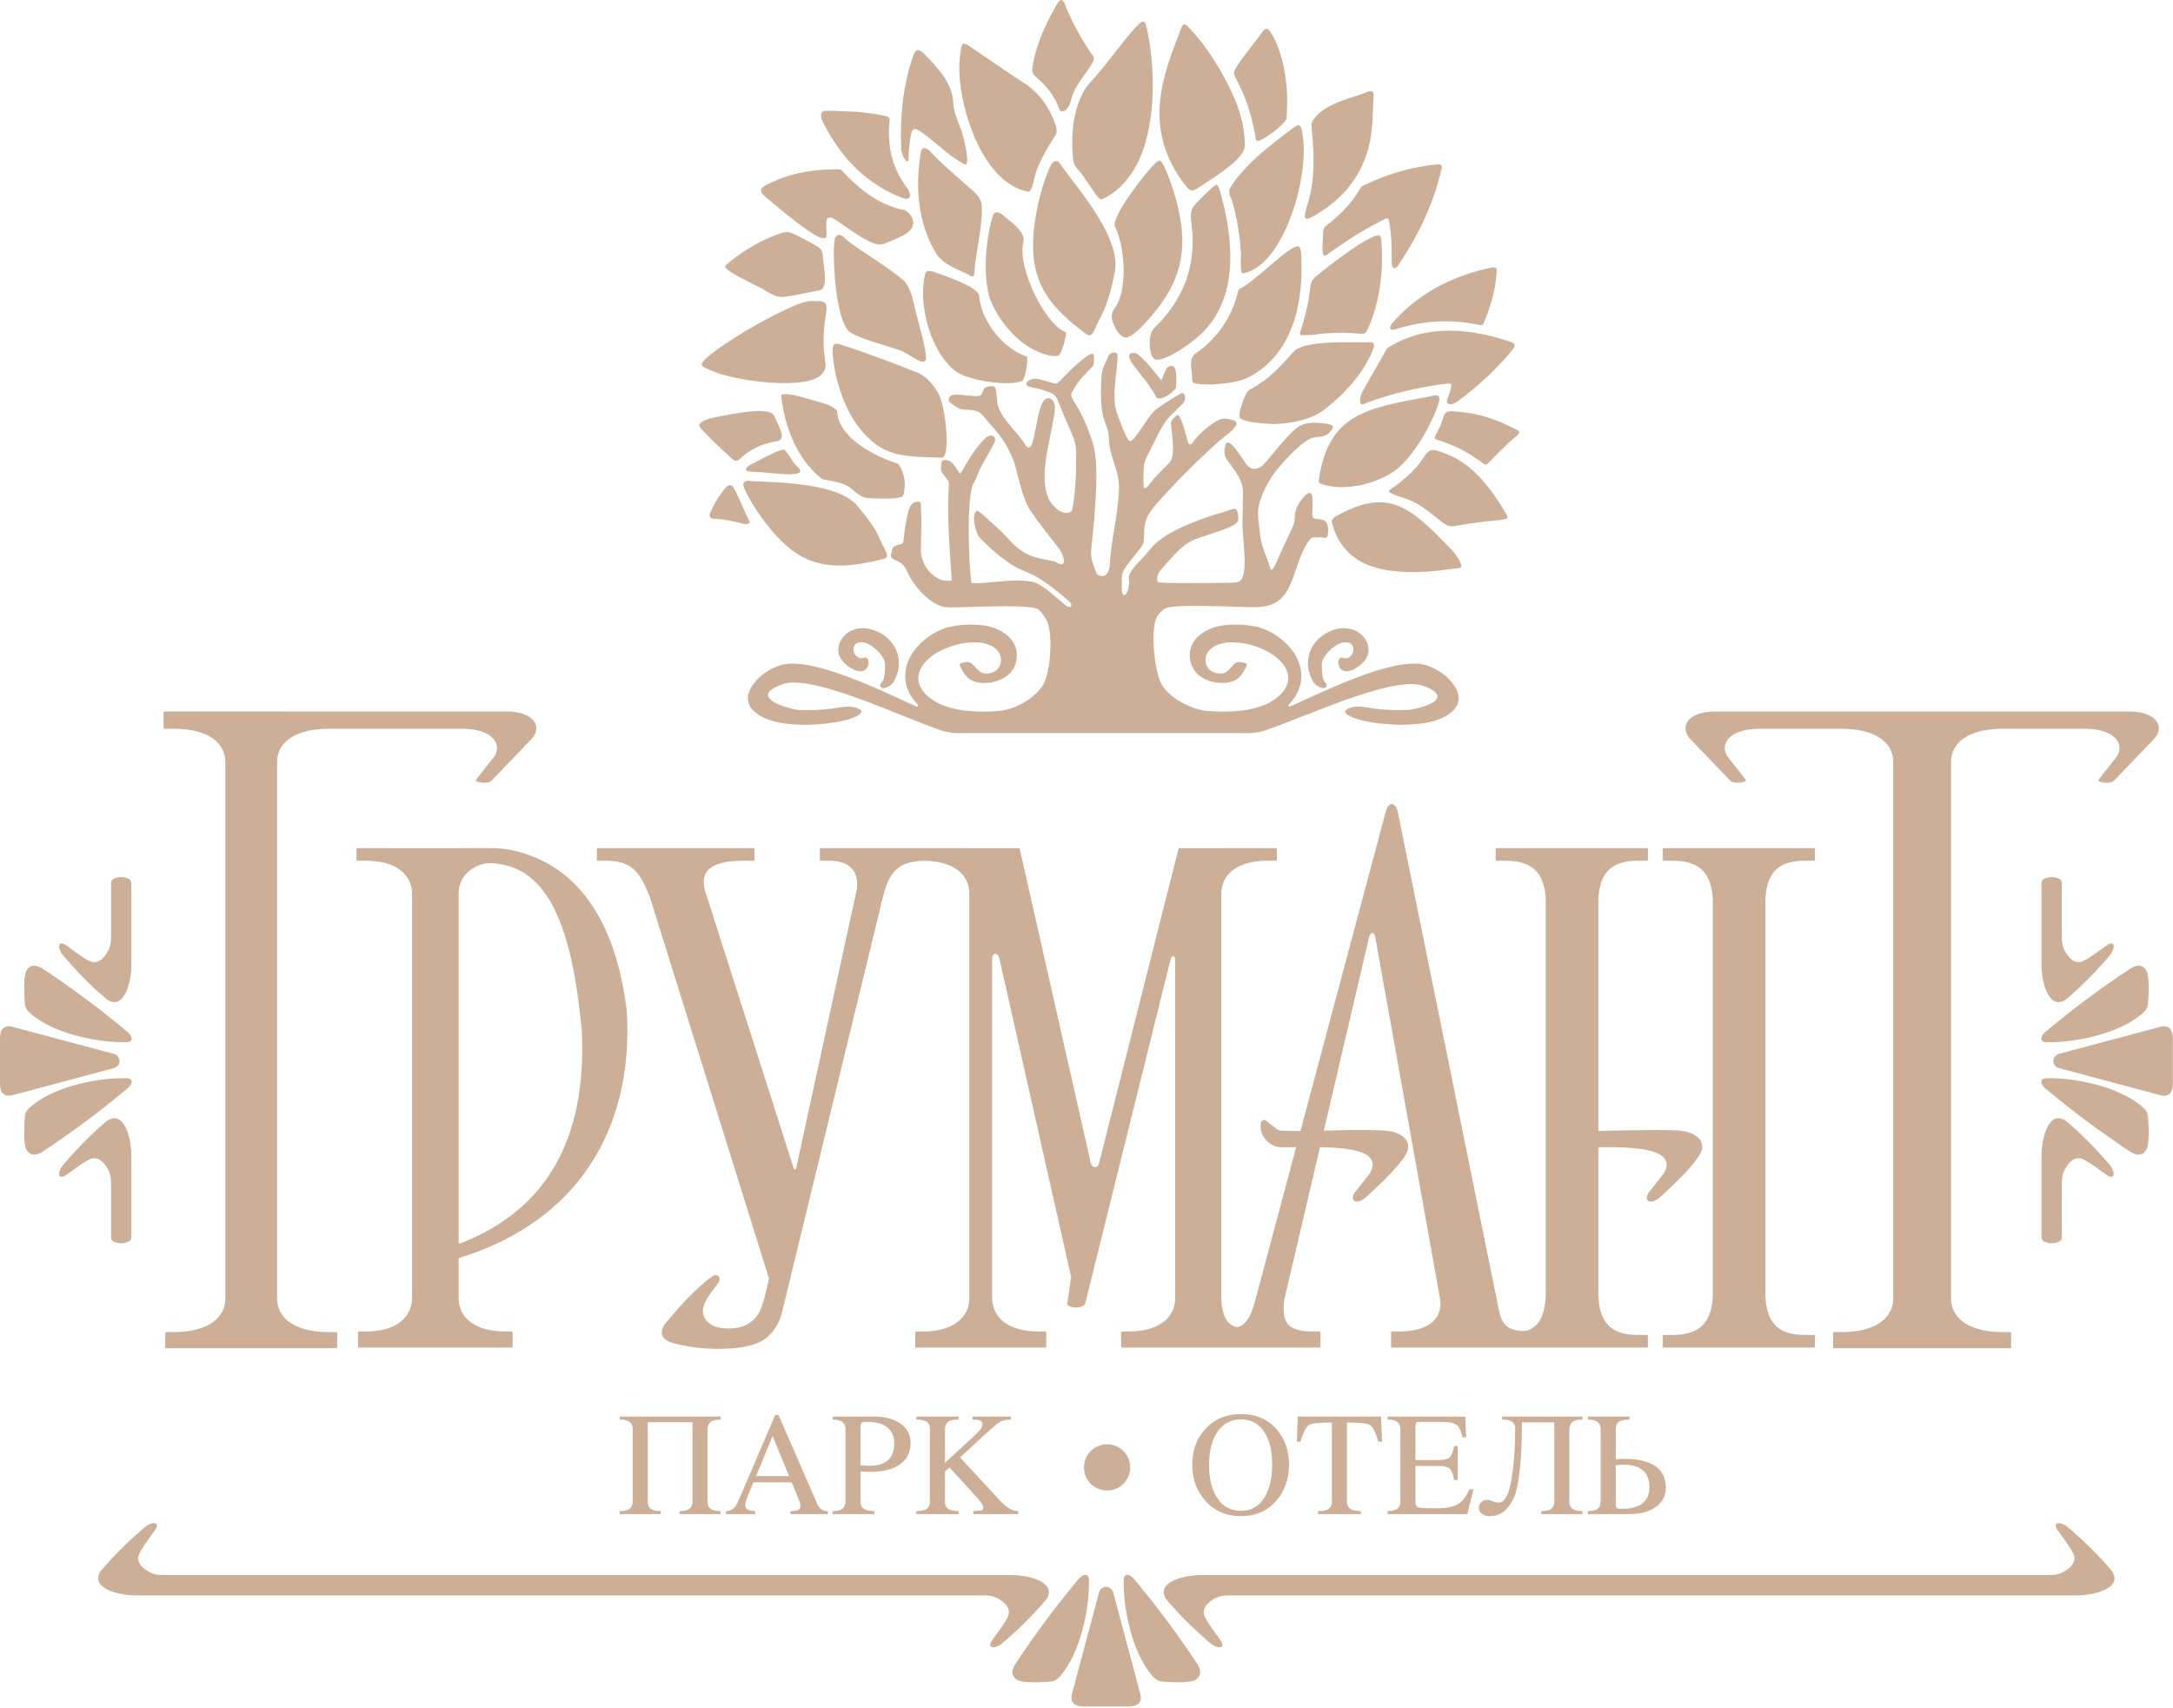 <?xml version="1.0" encoding="UTF-8"?> <svg xmlns="http://www.w3.org/2000/svg" width="243" height="191" viewBox="0 0 243 191" fill="none"> <path fill-rule="evenodd" clip-rule="evenodd" d="M55.084 87.174L59.524 82.551C60.66 81.15 59.603 79.634 56.834 79.566C44.046 79.566 31.205 79.564 18.417 79.564C18.345 79.564 18.287 79.623 18.287 79.695V81.364C18.287 81.436 18.345 81.494 18.417 81.494H19.436C22.807 81.495 25.043 82.731 25.197 85.018V145.405C25.043 147.691 22.807 148.961 19.436 148.962H18.606C18.535 148.962 18.476 149.02 18.476 149.092V150.631C18.476 150.703 18.535 150.761 18.606 150.761C24.93 150.761 31.254 150.761 37.578 150.761C37.65 150.761 37.709 150.703 37.709 150.631V149.092C37.709 149.02 37.65 148.962 37.578 148.962H36.749C33.378 148.961 31.142 147.691 30.987 145.405L30.987 85.009C31.142 82.723 33.404 81.495 36.775 81.494H51.636C54.808 81.49 56.142 82.953 55.356 84.487L53.357 87.038C53.145 87.309 53.136 87.34 53.513 87.449C53.855 87.547 54.155 87.56 54.569 87.489C54.846 87.441 54.893 87.371 55.084 87.174ZM146.839 76.209C145.551 74.012 146.498 71.436 148.95 70.505C149.769 70.195 150.593 70.155 151.353 70.429C152.781 70.942 153.619 72.667 152.592 73.892C152.042 74.548 151.046 75.202 150.364 75.047C149.603 74.873 149.474 73.825 149.887 73.567C150.066 73.455 150.357 73.689 150.621 73.606C151.63 73.288 151.608 71.694 150.412 71.825C149.382 71.831 147.8 73.375 147.812 74.293C147.819 74.881 147.826 75.93 148.165 76.273C148.293 76.402 148.402 76.548 148.356 76.7C148.201 77.211 147.225 76.868 146.839 76.209ZM123.802 161.511C125.229 161.511 126.386 162.668 126.386 164.096C126.386 165.523 125.229 166.68 123.802 166.68C122.374 166.68 121.217 165.523 121.217 164.096C121.217 162.668 122.374 161.511 123.802 161.511ZM162.239 61.374C157.722 56.761 155.347 54.363 149.321 57.778C149.105 57.9 148.887 58.164 148.93 58.361C149.301 60.05 150.222 61.428 151.511 62.381C154.117 64.308 158.738 64.156 162.256 63.633C162.903 63.537 163.435 63.607 163.413 63.266C163.382 62.782 162.673 61.817 162.239 61.374ZM156.533 53.967C157.636 53.08 158.552 52.206 159.243 51.084C159.927 49.975 160.438 50.265 161.817 50.794C164.553 51.842 166.603 54.356 168.458 57.509C168.578 57.71 168.603 57.855 168.544 57.949C168.432 58.128 166.466 58.274 166.175 58.309C165.106 58.44 163.915 58.597 163.029 58.769C162.016 58.966 161.746 58.78 161.062 58.232C159.978 57.363 158.857 56.425 157.702 55.947C156.861 55.599 156.388 55.582 155.49 55.114C155.012 54.864 155.598 54.718 156.533 53.967ZM160.673 48.412C160.994 47.828 161.235 47.244 161.405 46.661C161.663 45.775 162.231 45.979 163.276 46.062C165.539 46.242 167.602 47.008 169.65 48.075C170.258 48.332 169.569 48.76 169.288 49.005C168.603 49.602 167.44 50.729 166.751 51.453C166.028 52.213 166.222 52.035 165.123 51.289C163.869 50.436 162.664 49.846 161.32 49.374C160.381 49.044 160.236 49.207 160.673 48.412ZM152.48 43.568L155.127 38.935C158.254 36.921 162.156 36.401 166.972 37.646C167.648 37.821 168.342 38.03 169.055 38.275C169.525 38.448 169.406 38.768 169.149 39.09C167.467 41.199 165.089 43.372 162.909 44.938C162.541 45.186 162.245 45.258 162.019 45.163C161.679 45.02 161.819 44.785 161.91 44.489C162.056 44.016 162.268 43.511 162.285 43.237C162.308 42.892 162.227 42.849 161.737 42.908C158.881 43.252 155.754 43.98 153.026 44.969C152.41 45.192 152.05 45.54 152.105 44.627C152.127 44.262 152.272 43.932 152.48 43.568ZM155.937 36.85C156.321 36.731 156.972 36.554 157.355 36.459C159.883 35.833 162.43 35.742 165.017 36.261C165.932 36.444 165.803 36.434 166.162 35.525C166.862 33.753 167.27 32.028 167.37 30.397C167.467 29.793 167.072 29.839 166.457 29.992C161.861 31.026 158.324 33.118 155.705 36.127C155.32 36.584 155.352 36.985 155.937 36.85ZM148.429 25.149C149.911 23.984 151.062 22.774 151.85 21.494C152.314 20.741 152.153 20.883 152.994 20.499C155.522 19.345 158.104 18.624 160.746 18.378C161.202 18.345 161.306 18.532 161.211 18.843C160.313 22.779 158.717 26.108 156.395 29.63C155.96 30.229 155.765 30.048 155.634 29.562C155.632 27.905 155.623 26.36 155.375 24.985C155.233 24.202 155.204 24.336 154.478 24.694C152.393 25.724 150.434 27.015 148.545 28.373C148.237 28.594 148.051 28.694 147.964 28.431C147.81 27.965 147.924 27.055 147.965 26.238C147.998 25.587 147.904 25.562 148.429 25.149ZM146.781 37.45C148.488 37.194 150.018 37.164 151.586 37.273C152.472 37.334 152.656 37.478 152.999 36.701C154.46 33.383 154.735 29.717 154.449 26.648C154.379 26.39 154.249 26.299 154.079 26.321C152.725 26.493 148.298 29.948 147.154 30.921C146.769 31.248 146.569 31.632 146.519 32.152C146.381 33.594 146.058 34.979 145.652 36.314C145.207 37.781 145.09 37.462 146.781 37.45ZM142.509 47.415C144.54 47.37 146.686 46.853 147.924 45.933C150.322 44.15 152.53 41.677 153.553 39.054C153.745 38.438 153.683 38.311 153.243 38.279C151.277 38.317 145.834 37.97 144.624 39.359C143.247 40.94 142.076 42.184 140.439 43.189C139.733 43.622 139.548 43.546 139.223 44.294C138.82 45.217 138.491 46.343 138.623 46.674C138.85 47.242 141.966 47.427 142.509 47.415ZM147.863 23.567C150.409 21.869 152.293 19.567 153.1 16.284C153.534 14.521 153.51 12.448 153.614 10.623C153.628 10.265 153.391 10.072 152.899 10.287C150.886 11.074 147.665 11.675 146.683 13.732C146.509 14.096 147.445 18.586 146.349 22.39C145.734 24.523 145.446 25.178 147.863 23.567ZM132.656 20.854C127.442 14.259 130.225 8.009 132.16 2.989C132.25 2.695 132.501 2.676 132.729 2.864C134.97 5.139 136.668 7.954 137.953 10.78C138.706 12.436 139.21 14.404 139.212 16.253C139.213 17.715 136.147 19.585 134.331 20.783C133.559 21.292 133.228 21.577 132.656 20.854ZM143.425 13.853C142.75 14.562 141.944 15.138 141.102 15.595C140.318 16.02 140.478 15.661 140.3 14.769C139.868 12.601 139.366 11.006 138.333 9.023C137.961 8.311 137.846 8.17 138.3 7.446C139.139 6.107 140.226 4.917 141.128 3.615C141.59 2.948 141.856 3.192 142.246 3.851C143.348 5.715 144.114 9.035 143.91 12.341C143.856 13.21 144.024 13.224 143.425 13.853ZM160.033 44.303C160.671 44.089 160.964 44.221 160.976 44.634C160.993 45.187 159.311 49.434 156.756 51.981C154.715 54.017 150.332 55.126 147.653 54.077C147.466 54.004 147.444 53.841 147.482 53.596C148.617 46.106 153.026 45.633 160.033 44.303ZM137.537 21.065C137.607 20.942 137.676 20.817 137.756 20.699C139.459 18.168 142.16 16.154 144.695 14.248C145.344 13.761 145.448 14.016 145.611 14.765C146.593 19.285 143.647 29.763 139.002 30.567C138.691 30.62 138.757 29.479 138.768 28.538C138.784 27.223 138.273 23.572 137.557 21.889C137.39 21.495 137.479 21.168 137.537 21.065ZM133.748 39.488C135.866 38.051 137.552 35.807 138.292 33.188C138.605 32.083 138.359 32.516 139.255 31.931C141.058 30.753 144.397 27.292 145.235 27.553C145.53 27.645 145.516 28.815 145.527 29.089C145.657 32.271 145.321 39.355 139.494 42.254C138.201 42.897 134.912 43.201 133.573 42.843C133.169 42.735 133.364 42.296 133.283 41.736C133.156 40.852 133.035 39.972 133.748 39.488ZM129.094 36.66C132.205 33.663 133.553 30.142 133.356 26.18C133.299 25.552 133.247 25.129 133.188 24.516C133.1 23.594 133.307 23.211 133.885 22.608C134.713 21.744 135.427 21.061 135.709 20.844C136.058 20.576 136.109 20.648 136.236 20.856C136.3 20.96 136.437 21.379 136.596 21.972C137.96 27.086 138.477 33.419 134.307 37.348C132.541 39.012 129.774 40.593 129.08 40.156C128.536 39.814 128.271 37.439 129.094 36.66ZM129.901 18.128C130.118 18.37 130.849 19.97 131.418 21.978C132.693 26.477 132.636 30.169 129.784 34.034C128.343 35.987 126.462 38.022 125.7 37.716C125.185 37.509 124.85 36.95 124.584 36.386C124.267 35.715 124.171 35.11 124.693 34.4C126.111 32.47 125.825 27.657 124.688 25.321C124.176 24.271 128.467 18.808 129.338 18.121C129.687 17.846 129.739 17.946 129.901 18.128ZM121.172 19.737C122.14 21.083 122.854 22.452 123.234 22.282C125.35 21.337 126.924 19.296 127.796 16.865C129.398 12.396 129.036 6.503 128.194 2.95C127.995 2.108 127.643 2.354 127.021 3.027C125.427 4.749 123.496 7.572 121.888 9.247C121.126 10.041 120.638 11.244 120.316 12.448C119.897 14.018 119.851 15.669 119.959 17.293C120.061 18.819 120.304 18.531 121.172 19.737ZM115.519 7.128C115.966 4.72 117.042 2.44 118.261 0.363C118.591 -0.199 118.885 -0.111 119.142 0.642C119.871 2.429 120.833 4.22 122.044 6.002C122.14 6.142 122.46 6.372 122.242 6.854C121.717 8.011 120.109 9.536 119.785 11.158C119.55 12.331 118.696 12.786 118.449 12.207C118.387 12.062 117.971 10.403 115.967 8.708C115.364 8.197 115.361 7.983 115.519 7.128ZM115.895 19.123C116.446 17.702 117.092 16.604 117.812 15.454C118.135 14.937 118.379 14.825 117.916 13.607C117.31 12.014 116.28 10.427 114.574 9.323C112.624 8.062 110.567 6.621 108.621 5.31C107.86 4.798 107.611 4.652 107.461 5.504C107.114 7.464 107.285 9.413 107.744 11.471C108.586 15.239 110.803 20.553 114.94 21.434C115.463 21.545 115.638 19.784 115.895 19.123ZM100.776 16.628C100.631 13.159 100.949 9.731 102.068 6.376C102.339 5.509 102.697 5.397 103.313 5.99C105.193 7.798 106.48 9.605 106.577 11.248C106.672 12.851 107.111 13.424 107.562 14.746C107.668 15.06 108.184 16.991 108.152 17.92C108.125 18.679 107.862 18.374 107.478 18.151C105.92 17.242 104.874 16.13 103.459 15.081C102.373 14.276 102.059 14.128 101.853 15.142C101.775 15.527 101.698 16.257 101.621 16.912C101.566 17.384 101.666 17.82 101.588 17.947C101.428 18.208 101.068 17.713 100.937 17.335C100.841 17.055 100.776 16.747 100.776 16.628ZM101.163 22.228C96.981 20.698 93.98 17.669 91.924 13.44C91.653 12.739 91.851 12.422 92.33 12.39C92.847 12.356 94.011 12.444 94.615 12.453C96.022 12.474 97.429 12.646 98.836 12.931C99.699 13.105 99.467 13.25 99.425 14.129C99.277 17.207 100.118 19.293 101.551 21.173C101.96 21.973 101.788 22.289 101.163 22.228ZM86.454 20.316C88.458 19.407 90.715 18.954 93.217 18.942C94.208 18.938 93.964 18.903 94.642 19.596C96.547 21.543 98.662 23.04 101.251 23.52C101.856 23.939 102.103 24.412 102.122 24.919C102.164 26.054 100.399 26.591 99.113 27.17C98.746 27.335 98.279 27.444 97.643 27.189C96.392 26.687 94.765 25.473 93.639 24.717C92.355 23.856 92.36 24.532 92.413 25.568C92.456 26.429 92.503 26.69 91.968 26.623C90.916 26.49 87.535 23.625 85.778 22.169C84.566 21.164 85.076 20.941 86.454 20.316ZM86.978 26.193C84.932 26.959 83.206 28.017 81.82 29.115C81.4 29.448 81.047 29.651 81.134 29.924C81.249 30.29 83.536 31.446 85.163 32.241C85.718 32.513 86.581 33.304 87.617 33.193C89.074 33.038 90.785 32.605 91.648 32.459C92.56 32.305 92.2 30.338 92.051 29.008C92.003 28.582 92.022 28.157 91.792 27.874C91.558 27.586 90.301 26.922 89.285 26.411C88.291 25.911 88.044 25.794 86.978 26.193ZM92.197 39.716C92.01 38.217 92.112 36.615 92.384 34.955C92.615 33.547 92.07 33.679 90.661 33.662C88.631 33.639 78.585 39.549 78.477 40.73C78.447 41.059 79.107 41.221 79.645 41.47C82.182 42.644 90.473 43.717 91.957 41.766C92.43 41.145 92.362 41.033 92.197 39.716ZM82.639 51.407C82.247 51.665 82.083 51.481 81.734 51.175C80.465 50.075 78.724 48.352 78.24 47.729C77.966 47.376 78.708 46.91 79.925 46.672C82.382 46.189 86.119 45.413 86.596 46.538C87.143 47.827 88.039 49.202 86.812 49.36C85.191 49.569 83.659 50.396 82.639 51.407ZM87.722 50.292C87.25 50.135 84.355 51.766 83.716 52.08C82.872 52.855 83.944 52.72 84.859 52.785C87.117 52.949 90.692 53.508 89.088 52.096C88.585 51.653 88.323 50.908 87.722 50.292ZM80.952 54.772C80.423 55.437 79.966 56.151 79.603 56.926C79.4 57.362 79.118 57.866 79.71 58.014C80.852 58.026 81.993 58.273 83.135 58.573C84.305 58.804 83.63 58.001 83.323 57.294C82.914 56.35 82.178 54.642 81.918 54.384C81.561 54.03 81.216 54.439 80.952 54.772ZM84.022 53.803C83.351 53.681 83.079 53.867 83.132 54.302C83.204 54.885 85.564 59.229 88.519 61.496C91.353 63.669 94.566 63.458 97.648 62.774C98.392 62.609 98.831 62.53 99.053 62.395C99.487 62.13 98.885 61.435 98.417 60.322C97.829 58.926 96.712 57.563 95.875 56.562C93.753 54.02 87.129 53.935 84.022 53.803ZM108.315 30.724C106.779 29.935 105.374 29.59 104.537 28.1C102.674 24.785 102.302 21.024 102.983 17.015C103.034 16.472 103.485 16.459 103.899 16.81C105.354 18.367 107.067 19.805 108.831 21.354C109.201 21.679 109.714 22.255 109.772 22.867C109.936 24.575 109.371 27.236 109.07 29.348C108.921 30.391 109.098 31.348 108.315 30.724ZM87.366 44.312C87.713 47.491 88.979 51.155 91.819 53.485C92.121 53.733 93.382 53.71 94.531 54.219C95.345 54.579 95.91 55.496 96.896 55.679C97.259 55.747 99.571 55.826 100.534 55.655C101.078 55.559 101.043 55.297 101.128 54.783C101.271 53.918 101.11 53.146 100.773 52.413C100.634 52.111 100.57 51.902 100.226 51.789C97.717 50.961 93.85 48.972 93.626 46.102C93.585 45.574 92.445 45.166 91.316 44.872C90.747 44.725 87.285 43.572 87.366 44.312ZM101.219 31.525C101.762 32.245 102.037 33.215 102.261 34.282C102.468 35.266 103.912 39.986 103.471 40.352C102.912 40.815 101.931 39.59 100.355 39.075C98.434 38.447 96.184 37.85 95.117 37.186C93.912 36.438 93.461 32.442 93.361 31.091C93.189 28.786 93.204 26.919 93.416 26.562C93.673 26.131 94.049 26.152 94.569 26.731C96.232 28.135 99.281 29.756 101.219 31.525ZM94.235 38.616C93.528 38.289 93.175 38.418 93.109 38.917C93.022 39.585 93.453 44.452 96.069 47.811C98.578 51.031 100.853 51.032 104.454 51.148C105.322 51.176 105.39 51.251 105.576 51.019C106.059 50.414 105.918 47.023 105.227 44.719C104.815 43.347 103.535 42.064 102.747 41.738C100.298 40.724 96.008 39.15 94.235 38.616ZM103.455 30.635C102.659 33.814 103.905 39.093 106.745 41.423C108.174 42.596 112.914 43.242 114.307 42.589C114.709 42.4 114.998 39.925 114.851 39.879C112.341 39.095 109.73 36.042 109.5 33.093C109.423 32.109 105.756 30.875 105.213 30.689C104.663 30.501 103.626 29.951 103.455 30.635ZM111.124 23.938C110.807 24.432 109.708 29.141 110.522 32.755C110.937 34.597 112.669 37.228 114.87 38.683C115.94 39.389 117.581 40.016 118.352 39.761C118.774 39.621 119.344 37.192 119.198 37.141C116.871 36.324 113.702 29.872 114.45 27.011C114.7 26.055 113.22 24.92 112.768 24.566C112.309 24.207 111.505 23.345 111.124 23.938ZM118.774 18.638C118.405 17.953 118.046 17.844 117.694 18.203C117.222 18.685 115.446 23.491 115.523 27.748C115.596 31.83 117.548 34.239 120.357 36.493C121.035 37.038 121.419 37.372 121.698 37.473C122.244 37.67 122.438 36.636 123.101 35.42C123.933 33.897 124.356 31.925 124.657 30.462C125.421 26.75 120.87 21.5 118.774 18.638ZM123.348 81.974H108.718C106.982 81.974 106.446 82.104 104.804 81.52C100.107 79.849 91.504 75.741 87.965 76.4C87.355 76.514 86.608 76.846 86.233 77.154C84.738 78.385 88.662 79.37 89.311 79.389C90.611 79.427 91.923 79.426 93.504 79.169C94.358 79.03 95.267 78.889 95.97 79.233C96.367 79.427 96.622 79.662 95.733 80.114C94.359 80.812 90.44 81.356 87.392 80.847C84.889 80.43 82.203 78.858 84.514 76.166C85.37 75.169 86.688 74.499 87.567 74.307C91.147 73.528 98.919 77.406 102.487 79.007C102.545 79.033 102.611 79.015 102.647 78.964C102.683 78.912 102.678 78.844 102.635 78.799C101.384 77.48 100.886 75.956 101.482 74.134C101.917 72.805 103.355 71.188 105.321 70.372C106.45 69.904 108.243 69.748 109.771 69.908C112.074 70.15 114.114 71.654 113.648 73.896C113.272 75.709 111.486 76.385 110.053 76.375C108.73 76.365 108.068 75.861 107.532 74.829C107.284 74.351 107.187 74.201 107.65 74.116C108.242 74.007 108.424 73.917 108.931 74.46C109.264 74.817 109.601 75.253 110.091 75.315C110.899 75.417 111.918 74.912 111.934 73.897C111.949 72.943 111.346 72.132 109.579 71.85C108.002 71.744 106.616 72.081 105.268 72.727C102.783 73.918 101.191 76.513 104.819 78.592C106.74 79.523 109.081 79.703 111.632 79.511C113.342 79.382 115.384 78.319 116.505 76.816C117.539 75.429 117.764 70.744 117.057 69.407C116.867 69.048 116.49 68.419 116.105 68.147C115.272 67.559 109.278 67.874 106.81 67.924C106.314 67.934 105.977 67.933 105.65 67.879C104.101 67.624 102.228 65.728 101.433 63.862C101.211 63.341 100.855 62.98 100.391 62.761C99.579 62.378 99.56 62.384 99.71 61.652C99.836 61.034 100.082 61.04 100.627 60.872C101.029 60.748 100.999 60.712 101.048 60.284C101.165 59.265 101.322 58.194 101.565 57.2C101.691 56.682 102.014 56.14 102.513 56.105C102.907 56.078 102.965 56.163 102.982 56.484C103.065 58.014 103.028 59.594 102.979 61.183C102.923 62.989 103.872 64.127 104.986 64.739C105.329 64.927 105.929 64.971 106.303 64.941C106.369 64.936 106.427 64.881 106.423 64.815C106.182 61.153 105.884 57.51 106.119 54.131C106.147 53.724 105.685 53.312 105.394 52.938C105.176 52.658 105.215 52.195 105.27 51.804C105.327 51.392 105.608 51.414 106.016 51.492C106.435 51.572 106.838 52.179 107.124 52.656C107.367 53.059 107.333 52.998 107.631 52.609C108.652 50.728 109.544 49.581 110.364 48.848C110.884 48.572 111.272 48.724 111.286 49.215C111.294 49.533 110.474 50.774 109.76 52.114C109.399 52.79 109.17 53.531 108.852 54.112C108.095 55.494 108.303 62.502 108.608 65.084C108.616 65.152 108.662 65.211 108.731 65.213C110.653 65.261 112.631 64.789 114.527 64.948C115.137 64.999 115.546 65.024 116.046 65.279C117.138 65.836 118.176 66.92 119.249 67.748C119.667 68.029 119.945 67.796 119.73 67.435C119.598 67.213 117.053 65.073 115.684 64.378C114.605 63.831 114.258 63.779 113.576 63.402C112.305 62.699 110.719 61.336 109.611 60.191C109.072 59.634 108.546 57.422 109.263 57.114C109.398 57.056 110.508 58.065 111.813 59.286C112.534 59.961 113.33 60.99 114.175 61.568C115.768 62.657 117.51 62.516 118.174 62.908C119.051 63.425 119.067 62.805 118.87 62.195C118.704 61.677 118.475 61.422 118.154 60.998C117.161 59.691 116.11 58.407 115.207 57.065C114.461 55.956 113.998 53.879 113.578 52.272C113.351 51.407 112.829 50.152 111.993 48.965C111.477 48.23 110.789 47.525 110.298 46.928C109.601 46.081 109.525 45.849 107.869 45.812C107.341 45.8 106.915 45.496 106.476 45.181C106.097 44.908 105.984 44.837 106.165 44.432C106.428 43.843 108.245 44.328 109.313 44.291C109.832 44.274 109.795 43.983 110.024 43.497C110.164 43.244 110.889 43.084 111.202 43.241C111.367 43.324 111.459 44.213 111.514 44.91C111.646 46.577 113.699 48.175 114.629 49.684C114.861 50.059 115.102 50.165 115.287 49.887C115.716 49.242 115.977 46.233 116.527 45.128C117.051 44.074 117.852 44.537 117.958 45.398C118.077 46.365 117.117 49.685 116.881 52.028C116.768 53.151 116.743 54.593 117.242 55.727C117.481 56.269 117.847 56.592 118.006 56.75C118.896 57.632 119.887 57.419 119.921 56.939C120.332 54.743 120.337 52.537 120.346 50.622C120.352 49.462 119.875 48.51 119.384 47.422C118.965 46.495 118.691 45.696 118.269 44.737C118.069 44.284 117.914 44.098 117.438 43.901C116.777 43.627 116.129 43.444 115.48 43.334C114.788 43.217 114.547 42.97 114.983 42.608C115.544 42.141 116.298 42.399 116.962 42.618C117.158 42.682 117.347 42.733 117.52 42.773C118.158 42.923 118.148 42.989 118.551 42.566C119.578 41.489 120.61 40.488 121.592 39.804C122.238 39.355 122.394 39.599 122.331 40.067C122.304 40.27 122.38 40.589 122.246 40.892C121.494 41.697 120.582 42.562 120.044 43.558C119.719 44.158 119.723 44.071 119.982 44.71C120.997 46.223 121.683 47.883 122.214 49.558C123.02 52.104 122.376 57.999 122.037 61.38C121.945 62.289 122.157 62.873 122.431 63.62C122.664 64.256 122.694 64.296 123.066 64.4C123.699 64.579 124.069 63.913 124.104 63.17C124.239 60.289 125.101 57.319 125.139 54.481C125.163 52.672 124.065 51.002 124.014 49.167C123.991 48.327 123.767 47.704 123.497 47.002C123.027 45.778 123.103 43.802 123.16 42.276C123.198 41.248 123.579 40.694 123.99 39.751C124.158 39.431 124.61 39.337 124.872 39.504C125.307 39.779 124.161 44.163 124.87 46.087C125.013 46.473 125.995 49.308 126.367 49.33C126.895 49.361 128.223 46.773 129.085 45.953C129.668 45.399 131.327 44.424 132.089 43.972C132.496 43.795 132.715 44.601 132.283 45.135L130.735 46.64C129.733 47.776 129.084 49.557 128.281 51C127.834 51.801 127.858 52.825 127.871 53.788C127.879 54.434 127.813 55.135 128.699 53.953C129.234 53.241 130.143 52.407 130.768 51.743C131.426 51.044 131.12 49.153 130.991 47.899C130.922 47.237 130.916 47.104 131.196 46.834C131.434 46.605 131.647 46.23 131.842 46.507C132.178 46.982 132.562 48.302 132.778 49.211C133.003 50.157 133.357 49.524 133.621 49.173C134.187 48.421 135.132 47.65 135.9 47.172C136.747 46.645 137.12 46.794 137.913 46.996C139.212 47.326 136.698 48.966 136.129 49.487C133.763 51.653 131.472 53.916 129.438 56.228C128.078 57.774 127.987 58.312 127.932 59.959C127.912 60.576 127.947 60.767 127.522 61.294C127.036 61.896 126.346 62.752 125.849 63.466C125.286 64.274 125.5 64.86 125.449 65.764C125.422 66.243 125.577 66.748 125.887 66.445C126.131 66.206 126.345 65.293 126.242 64.792C126.052 63.866 127.729 62.608 128.639 61.399C130.043 59.533 134.087 58.037 136.804 57.266C137.474 57.076 137.941 56.798 138.194 56.941C138.384 57.049 138.528 57.597 138.448 58.182C138.34 58.96 135.305 59.653 133.579 60.338C132.06 60.942 130.83 62.616 129.691 63.869C129.409 64.18 129.356 64.93 129.473 65.077C129.625 65.268 135.476 65.192 137.493 65.172C137.957 65.168 138.32 65.157 138.576 65.017C139.722 64.391 138.883 60.168 138.942 58.258C138.974 57.209 138.973 56.179 139.001 55.135C139.042 53.668 137.997 52.537 137.168 51.346C136.816 50.84 136.883 50.203 137.071 49.7C137.408 48.8 138.664 50.916 139.348 51.885C139.865 52.616 140.701 52.594 141.339 51.904C142.373 50.821 144.388 47.96 145.649 47.488C146.34 47.229 147.212 47.235 148.034 47.341C149.068 47.474 149.318 47.648 148.749 48.289C148.251 48.852 147.628 48.832 146.935 48.922C145.938 49.051 144.011 51.056 142.886 52.416C142.272 53.158 141.665 54.147 141.236 55.135C140.364 57.145 140.752 58.029 140.869 59.43C140.972 60.654 141.32 61.541 141.69 62.469C141.892 62.975 141.969 63.35 142.052 63.561C142.281 64.147 142.682 62.963 143.224 61.787C143.634 60.898 144.092 59.928 144.425 59.22C144.775 58.478 144.767 58.226 144.803 57.73C144.858 56.957 145.142 56.371 145.589 55.824C146.797 54.346 146.855 55.424 146.765 56.952C146.705 57.98 146.754 58.005 147.451 58.051C148.422 58.114 148.518 58.579 148.516 59.389C148.514 60.45 148.25 60.062 147.448 60.089C147.079 60.102 146.797 59.981 146.51 60.3C145.841 61.043 145.242 62.718 144.871 63.828C144.367 65.335 143.816 66.809 142.452 67.485C141.664 67.875 140.668 67.913 139.8 67.895C137.332 67.845 131.051 67.502 130.218 68.09C129.834 68.361 129.543 68.675 129.353 69.034C128.646 70.371 129.043 75.429 130.077 76.816C131.197 78.319 133.412 79.382 135.123 79.511C137.673 79.703 140.014 79.523 141.935 78.592C145.563 76.513 143.971 73.918 141.486 72.727C140.138 72.081 138.752 71.744 137.175 71.85C135.409 72.132 134.805 72.943 134.821 73.897C134.837 74.912 135.855 75.417 136.663 75.315C137.153 75.253 137.49 74.817 137.823 74.46C138.33 73.917 138.512 74.007 139.104 74.116C139.567 74.201 139.47 74.351 139.222 74.829C138.686 75.861 138.024 76.365 136.701 76.375C135.268 76.385 133.482 75.709 133.106 73.896C132.641 71.654 134.68 70.15 136.983 69.908C138.511 69.748 140.304 69.904 141.433 70.372C143.399 71.188 144.837 72.805 145.272 74.134C145.868 75.956 145.37 77.48 144.119 78.799C144.076 78.844 144.071 78.912 144.107 78.964C144.143 79.015 144.209 79.033 144.267 79.007C147.835 77.406 155.607 73.528 159.187 74.307C160.066 74.499 161.384 75.169 162.24 76.166C164.551 78.858 161.865 80.43 159.362 80.847C156.314 81.356 152.395 80.812 151.021 80.114C150.132 79.662 150.387 79.427 150.784 79.233C151.487 78.889 152.396 79.03 153.25 79.169C154.831 79.426 156.143 79.427 157.443 79.389C158.092 79.37 161.901 78.558 160.406 77.326C160.032 77.019 159.285 76.686 158.674 76.573C155.135 75.914 146.647 79.849 141.95 81.52C140.308 82.104 139.772 81.974 138.037 81.974H123.348ZM129.761 44.543C130.426 44.459 131.045 43.908 131.365 43.57C131.537 43.388 131.512 43.266 131.528 43.023C131.579 42.273 131.538 41.155 131.216 40.981C130.926 40.824 130.555 40.975 130.409 41.277C130.273 41.559 130.146 41.862 130.001 42.217C129.85 42.584 129.932 42.603 129.662 42.274C128.967 41.425 127.52 39.562 126.893 39.473C126.668 39.441 126.476 39.489 126.382 39.558C126.029 39.817 126.553 40.585 126.75 40.84C127.572 41.903 128.541 43.034 129.205 44.224C129.378 44.533 129.37 44.593 129.761 44.543ZM99.949 76.209C101.237 74.012 100.29 71.436 97.837 70.505C97.019 70.195 96.194 70.155 95.435 70.429C94.007 70.942 93.169 72.667 94.196 73.892C94.746 74.548 95.742 75.202 96.424 75.047C97.185 74.873 97.314 73.825 96.901 73.567C96.722 73.455 96.431 73.689 96.166 73.606C95.158 73.288 95.18 71.694 96.376 71.825C97.406 71.831 98.987 73.375 98.976 74.293C98.969 74.881 98.962 75.93 98.622 76.273C98.495 76.402 98.386 76.548 98.432 76.7C98.587 77.211 99.563 76.868 99.949 76.209ZM230.25 98.25C229.689 98.012 229.145 98.038 228.614 98.259C228.415 98.341 228.293 98.525 228.293 98.74L228.293 107.942C228.293 109.162 228.671 111.376 229.733 111.956C230.036 112.122 230.409 112.099 230.849 111.893C230.891 111.873 230.925 111.852 230.96 111.822C232.719 110.367 234.386 108.652 235.966 106.793C235.975 106.783 235.981 106.774 235.989 106.764C236.655 105.858 236.419 105.09 235.555 105.739C235.55 105.743 235.545 105.747 235.539 105.751C234.934 106.171 233.294 107.444 232.684 107.566C231.945 107.714 231.391 107.193 230.927 106.38C230.542 105.707 230.567 105.064 230.567 104.315V98.729C230.567 98.516 230.446 98.333 230.25 98.25ZM239.504 113.397C236.883 115.647 231.804 116.66 228.723 116.532C228.138 116.488 228.099 115.941 228.689 115.429C231.959 112.699 234.837 110.56 238.338 108.244C239.142 107.795 239.678 107.96 240.03 108.547C240.366 109.108 240.298 110.996 240.213 112.12C240.175 112.631 240.111 112.875 239.504 113.397ZM230.25 138.861C229.689 139.098 229.145 139.073 228.614 138.852C228.415 138.769 228.293 138.586 228.293 138.371L228.293 129.168C228.293 127.948 228.671 125.734 229.733 125.154C230.036 124.989 230.409 125.011 230.849 125.218C230.891 125.237 230.925 125.259 230.96 125.288C232.719 126.744 234.386 128.459 235.966 130.318C235.975 130.328 235.981 130.336 235.989 130.347C236.655 131.253 236.419 132.02 235.555 131.371C235.55 131.367 235.545 131.364 235.539 131.36C234.934 130.94 233.294 129.666 232.684 129.544C231.945 129.396 231.391 129.918 230.927 130.73C230.542 131.404 230.567 132.046 230.567 132.796V138.381C230.567 138.595 230.446 138.777 230.25 138.861ZM239.504 123.714C236.883 121.463 231.804 120.451 228.723 120.578C228.138 120.623 228.099 121.169 228.689 121.681C231.959 124.411 234.837 126.55 238.338 128.866C239.142 129.315 239.678 129.15 240.03 128.564C240.366 128.002 240.298 126.115 240.213 124.99C240.175 124.479 240.111 124.236 239.504 123.714ZM242.985 121.094C243.012 122.185 242.509 122.723 241.598 122.473L230.234 119.44C229.47 119.233 229.353 118.17 230.234 117.854L241.598 114.822C242.509 114.572 243.012 115.109 242.985 116.2V121.094ZM3.482 113.397C6.103 115.647 11.181 116.66 14.263 116.532C14.848 116.488 14.887 115.941 14.297 115.429C11.027 112.699 8.149 110.56 4.648 108.244C3.844 107.795 3.308 107.96 2.956 108.547C2.62 109.108 2.688 110.996 2.773 112.12C2.811 112.631 2.874 112.875 3.482 113.397ZM12.736 98.25C13.297 98.012 13.841 98.038 14.372 98.259C14.57 98.341 14.693 98.525 14.693 98.74L14.693 107.942C14.693 109.162 14.315 111.376 13.253 111.956C12.95 112.122 12.577 112.099 12.136 111.893C12.095 111.873 12.061 111.852 12.026 111.822C10.267 110.367 8.6 108.652 7.02 106.793C7.011 106.783 7.005 106.774 6.997 106.764C6.331 105.858 6.567 105.09 7.43 105.739C7.436 105.743 7.441 105.747 7.447 105.751C8.052 106.171 9.691 107.444 10.302 107.566C11.041 107.714 11.595 107.193 12.059 106.38C12.444 105.707 12.419 105.064 12.419 104.315V98.729C12.419 98.516 12.54 98.333 12.736 98.25ZM12.736 138.861C13.297 139.098 13.841 139.073 14.372 138.852C14.57 138.769 14.693 138.586 14.693 138.371L14.693 129.168C14.693 127.948 14.315 125.734 13.253 125.154C12.95 124.989 12.577 125.011 12.136 125.218C12.095 125.237 12.061 125.259 12.026 125.288C10.267 126.744 8.6 128.459 7.02 130.318C7.011 130.328 7.005 130.336 6.997 130.347C6.331 131.253 6.567 132.02 7.43 131.371C7.436 131.367 7.441 131.364 7.447 131.36C8.052 130.94 9.691 129.666 10.302 129.544C11.041 129.396 11.595 129.918 12.059 130.73C12.444 131.404 12.419 132.046 12.419 132.796V138.381C12.419 138.595 12.54 138.777 12.736 138.861ZM3.482 123.714C6.103 121.463 11.181 120.451 14.263 120.578C14.848 120.623 14.887 121.169 14.297 121.681C11.027 124.411 8.149 126.55 4.648 128.866C3.844 129.315 3.308 129.15 2.956 128.564C2.62 128.002 2.688 126.115 2.773 124.99C2.811 124.479 2.874 124.236 3.482 123.714ZM0.001 121.094C-0.026 122.185 0.476 122.723 1.388 122.473L12.752 119.44C13.515 119.233 13.633 118.17 12.752 117.854L1.388 114.822C0.476 114.572 -0.026 115.109 0.001 116.2V121.094ZM128.806 187.342C126.556 184.721 125.543 179.642 125.671 176.561C125.715 175.976 126.262 175.937 126.774 176.526C129.504 179.797 131.643 182.675 133.959 186.176C134.408 186.98 134.242 187.516 133.656 187.868C133.095 188.204 131.207 188.136 130.083 188.051C129.572 188.013 129.328 187.949 128.806 187.342ZM232.331 178.405C233.552 178.405 235.766 178.027 236.345 176.965C236.519 176.648 236.486 176.254 236.251 175.786C234.784 174.005 233.05 172.318 231.168 170.72C230.253 170.038 229.471 170.276 230.135 171.151C230.549 171.75 231.833 173.401 231.956 174.014C232.104 174.753 231.582 175.307 230.77 175.771C230.096 176.156 229.454 176.131 228.704 176.131L134.261 176.131C133.04 176.131 130.826 176.509 130.247 177.571C130.074 177.888 130.106 178.282 130.341 178.75C131.808 180.531 133.542 182.218 135.424 183.816C136.339 184.498 137.121 184.26 136.457 183.385C136.043 182.786 134.76 181.135 134.637 180.522C134.488 179.783 135.01 179.229 135.823 178.765C136.496 178.38 137.139 178.405 137.888 178.405L232.331 178.405ZM15.104 178.405C13.884 178.405 11.67 178.027 11.09 176.965C10.917 176.648 10.95 176.254 11.184 175.786C12.652 174.005 14.386 172.318 16.267 170.72C17.183 170.038 17.965 170.276 17.301 171.151C16.887 171.75 15.603 173.401 15.48 174.014C15.332 174.753 15.854 175.307 16.666 175.771C17.34 176.156 17.982 176.131 18.732 176.131L113.175 176.131C114.395 176.131 116.609 176.509 117.189 177.571C117.362 177.888 117.33 178.282 117.095 178.75C115.627 180.531 113.894 182.218 112.012 183.816C111.096 184.498 110.314 184.26 110.978 183.385C111.393 182.786 112.676 181.135 112.799 180.522C112.947 179.783 112.426 179.229 111.613 178.765C110.94 178.38 110.297 178.405 109.548 178.405L15.104 178.405ZM118.63 187.342C120.88 184.721 121.893 179.642 121.765 176.561C121.721 175.976 121.174 175.937 120.662 176.526C117.932 179.797 115.793 182.675 113.477 186.176C113.028 186.98 113.193 187.516 113.78 187.868C114.341 188.204 116.228 188.136 117.353 188.051C117.864 188.013 118.108 187.949 118.63 187.342ZM121.249 190.823C120.158 190.85 119.621 190.347 119.871 189.436L122.903 178.072C123.11 177.308 124.173 177.19 124.489 178.072L127.522 189.436C127.772 190.347 127.235 190.85 126.143 190.823H121.249ZM144.144 163.793C144.144 165.39 143.671 166.734 142.724 167.827C141.724 168.972 140.408 169.545 138.778 169.545C137.143 169.545 135.816 168.972 134.792 167.827C133.814 166.734 133.324 165.39 133.324 163.793C133.324 162.197 133.809 160.867 134.778 159.807C135.799 158.689 137.132 158.13 138.778 158.13C140.419 158.13 141.735 158.683 142.724 159.793C143.671 160.85 144.144 162.185 144.144 163.793ZM142.261 163.796C142.261 162.287 141.983 161.092 141.43 160.217C140.818 159.223 139.935 158.725 138.778 158.725C137.608 158.725 136.711 159.218 136.086 160.2C135.499 161.109 135.207 162.307 135.207 163.796C135.207 165.307 135.494 166.519 136.069 167.433C136.694 168.443 137.597 168.95 138.778 168.95C139.924 168.95 140.802 168.443 141.416 167.433C141.98 166.502 142.261 165.291 142.261 163.796ZM154.546 161.216H154.141C153.824 160.173 153.513 159.553 153.205 159.352C152.883 159.165 152.021 159.072 150.622 159.072V167.926C150.622 168.253 150.721 168.501 150.92 168.669C151.173 168.878 151.594 168.983 152.178 168.983V169.313H147.39V168.983C147.979 168.983 148.387 168.889 148.607 168.699C148.827 168.523 148.937 168.264 148.937 167.926V159.072C147.539 159.072 146.685 159.165 146.38 159.352C146.058 159.542 145.736 160.162 145.419 161.216H145.023L145.122 158.411H154.441L154.546 161.216ZM164.776 166.541L164.083 169.313H155.165V168.983C155.691 168.983 156.065 168.889 156.286 168.699C156.495 168.512 156.6 168.253 156.6 167.926V159.796C156.6 159.479 156.5 159.231 156.302 159.055C156.06 158.846 155.68 158.741 155.165 158.741V158.411H163.865L163.945 160.724H163.535C163.416 160.187 163.295 159.823 163.171 159.636C162.918 159.215 162.329 159.006 161.404 159.006H158.711C158.524 159.006 158.408 159.05 158.364 159.135C158.312 159.237 158.284 159.457 158.284 159.796V163.267H160.93C161.478 163.267 161.866 163.171 162.098 162.978C162.318 162.788 162.491 162.364 162.615 161.704H163.009V165.5H162.615C162.491 164.839 162.318 164.41 162.098 164.209C161.866 164.022 161.478 163.928 160.93 163.928H158.284V167.926C158.284 168.264 158.373 168.471 158.552 168.54C158.711 168.614 159.091 168.653 159.688 168.653H160.872C161.803 168.653 162.53 168.498 163.058 168.193C163.573 167.882 163.992 167.331 164.308 166.541H164.776ZM176.959 169.313H172.364V168.983C172.906 168.983 173.284 168.889 173.495 168.699C173.708 168.512 173.815 168.253 173.815 167.926V159.055H170.197C170.197 161.227 170.115 163.028 169.947 164.457C169.782 165.897 169.55 166.932 169.253 167.562C168.947 168.201 168.595 168.68 168.198 168.997C167.747 169.363 167.205 169.545 166.577 169.545C166.205 169.545 165.916 169.456 165.707 169.278C165.487 169.112 165.374 168.881 165.374 168.587C165.374 168.333 165.47 168.124 165.657 167.959C165.828 167.802 166.043 167.725 166.302 167.725C166.475 167.725 166.681 167.774 166.924 167.879C167.163 167.975 167.384 168.022 167.585 168.022C167.772 168.022 167.948 167.953 168.116 167.813C168.27 167.678 168.424 167.447 168.576 167.119C168.818 166.61 169.022 165.665 169.187 164.289C169.355 162.912 169.437 161.392 169.437 159.732C169.437 159.438 169.349 159.212 169.17 159.055C168.939 158.846 168.543 158.741 167.978 158.741V158.411H176.959V158.741C176.417 158.741 176.039 158.835 175.83 159.022C175.61 159.212 175.5 159.468 175.5 159.799V167.926C175.5 168.253 175.594 168.501 175.783 168.669C176.015 168.878 176.406 168.983 176.959 168.983V169.313ZM186.284 166.37C186.284 167.32 185.879 168.061 185.067 168.587C184.324 169.071 183.379 169.313 182.234 169.313H177.565V168.983C178.09 168.983 178.465 168.889 178.685 168.702C178.894 168.512 178.999 168.256 178.999 167.929V159.799C178.999 159.482 178.9 159.234 178.702 159.055C178.459 158.846 178.08 158.741 177.565 158.741V158.411H182.234V158.741C181.642 158.741 181.224 158.84 180.981 159.039C180.783 159.207 180.684 159.46 180.684 159.799V163.185C180.747 163.174 180.863 163.163 181.031 163.152C181.188 163.141 181.35 163.135 181.524 163.135C181.615 163.135 181.675 163.135 181.708 163.135C183.14 163.135 184.263 163.4 185.081 163.925C185.882 164.468 186.284 165.283 186.284 166.37ZM184.45 166.321C184.45 165.418 184.172 164.76 183.619 164.344C183.145 163.978 182.471 163.796 181.595 163.796C181.46 163.796 181.317 163.796 181.16 163.796C181.009 163.807 180.852 163.829 180.684 163.859V167.929C180.684 168.325 180.717 168.556 180.78 168.622C180.852 168.686 181.086 168.719 181.491 168.719C182.308 168.719 182.964 168.565 183.459 168.259C184.12 167.849 184.45 167.204 184.45 166.321ZM80.586 169.313H75.983V168.983C76.525 168.983 76.908 168.889 77.128 168.699C77.337 168.512 77.442 168.253 77.442 167.926V159.039H72.436V167.926C72.436 168.253 72.53 168.501 72.72 168.669C72.951 168.878 73.34 168.983 73.888 168.983V169.313H69.301V168.983C69.838 168.983 70.217 168.889 70.438 168.699C70.647 168.512 70.752 168.253 70.752 167.926V159.799C70.752 159.468 70.658 159.223 70.468 159.055C70.239 158.846 69.849 158.741 69.301 158.741V158.411H80.586V158.741C80.043 158.741 79.666 158.835 79.457 159.022C79.237 159.212 79.127 159.468 79.127 159.799V167.926C79.127 168.253 79.22 168.501 79.41 168.669C79.641 168.878 80.032 168.983 80.586 168.983V169.313ZM92.576 169.313H88.396V168.983C88.807 168.983 89.09 168.939 89.253 168.854C89.418 168.774 89.503 168.628 89.503 168.419C89.503 168.289 89.487 168.157 89.454 168.022C89.412 167.904 89.316 167.667 89.173 167.312L88.526 165.762H84.25L83.606 167.328C83.504 167.56 83.435 167.736 83.405 167.86C83.361 167.978 83.339 168.105 83.339 168.24C83.339 168.515 83.438 168.708 83.639 168.82C83.826 168.928 84.102 168.983 84.462 168.983V169.313H81.194V168.983C81.594 168.983 81.918 168.829 82.169 168.523C82.331 168.325 82.527 167.953 82.758 167.408L86.695 158.229H87.058L91.268 167.893C91.436 168.281 91.585 168.54 91.714 168.669C91.923 168.878 92.21 168.983 92.576 168.983V169.313ZM88.245 165.068L86.398 160.578L84.55 165.068H88.245ZM101.829 161.354C101.829 162.425 101.413 163.24 100.579 163.799C99.783 164.325 98.691 164.589 97.303 164.589C97.226 164.589 97.16 164.589 97.102 164.589C96.849 164.589 96.557 164.572 96.229 164.539V167.926C96.229 168.253 96.328 168.501 96.527 168.669C96.78 168.878 97.198 168.983 97.779 168.983V169.313H93.11V168.983C93.636 168.983 94.01 168.889 94.23 168.699C94.44 168.512 94.544 168.253 94.544 167.926V159.796C94.544 159.479 94.445 159.231 94.247 159.055C94.005 158.846 93.625 158.741 93.11 158.741V158.411H97.779C98.924 158.411 99.869 158.653 100.612 159.138C101.424 159.669 101.829 160.41 101.829 161.354ZM99.996 161.401C99.996 160.52 99.671 159.876 99.021 159.465C98.525 159.16 97.865 159.006 97.036 159.006C96.642 159.006 96.411 159.039 96.342 159.102C96.268 159.182 96.229 159.413 96.229 159.796V163.862C96.326 163.873 96.474 163.879 96.672 163.879C96.871 163.89 97.044 163.901 97.19 163.912C98.06 163.912 98.726 163.736 99.189 163.386C99.726 162.967 99.996 162.307 99.996 161.401ZM113.869 169.313H108.844V168.983C109.188 168.983 109.458 168.961 109.659 168.917C109.857 168.876 109.956 168.788 109.956 168.653C109.956 168.507 109.91 168.353 109.819 168.193C109.733 168.025 109.574 167.816 109.342 167.562L106.176 164.093L105.675 164.539V167.926C105.675 168.264 105.769 168.512 105.959 168.669C106.198 168.878 106.614 168.983 107.201 168.983V169.313H102.473V168.983C103.054 168.983 103.456 168.889 103.676 168.699C103.886 168.523 103.99 168.264 103.99 167.926V159.799C103.99 159.46 103.897 159.212 103.707 159.055C103.467 158.846 103.054 158.741 102.473 158.741V158.411H107.201V158.741C106.614 158.741 106.215 158.829 106.006 159.008C105.785 159.195 105.675 159.46 105.675 159.799V163.579L109.246 160.28C109.43 160.104 109.582 159.931 109.706 159.765C109.813 159.603 109.868 159.446 109.868 159.289C109.868 159.047 109.769 158.895 109.574 158.835C109.378 158.772 109.106 158.741 108.762 158.741V158.411H113.045V158.741C112.503 158.741 112.079 158.84 111.771 159.039C111.449 159.24 110.606 159.972 109.246 161.241L107.36 162.976L111.82 167.796C112.228 168.237 112.619 168.556 112.99 168.749C113.29 168.906 113.582 168.983 113.869 168.983V169.313ZM224.772 150.761C224.844 150.761 224.902 150.703 224.902 150.631V149.092C224.902 149.02 224.844 148.962 224.772 148.962H223.942C220.571 148.961 218.336 147.691 218.181 145.405L218.18 85.009C218.335 82.723 220.598 81.495 223.969 81.494H233.075C236.246 81.49 237.58 82.953 236.794 84.487L234.795 87.038C234.583 87.309 234.575 87.34 234.951 87.449C235.293 87.547 235.594 87.56 236.008 87.489C236.284 87.441 236.332 87.371 236.522 87.174L240.963 82.551C242.099 81.15 241.042 79.634 238.272 79.566C222.722 79.566 207.171 79.566 191.62 79.566C188.851 79.634 187.794 81.15 188.93 82.551L193.37 87.174C193.561 87.371 193.608 87.441 193.885 87.489C194.299 87.56 194.599 87.547 194.941 87.449C195.318 87.34 195.309 87.309 195.097 87.038L193.098 84.487C192.312 82.953 193.646 81.49 196.818 81.494H205.924C209.295 81.495 211.557 82.723 211.712 85.009L211.712 145.405C211.557 147.691 209.321 148.961 205.95 148.962H205.121C205.049 148.962 204.99 149.02 204.99 149.092V150.631C204.99 150.703 205.049 150.761 205.121 150.761C211.671 150.761 218.221 150.761 224.772 150.761ZM131.416 107.316V145.336C131.277 147.622 129.266 148.892 126.234 148.893H125.488C125.427 148.893 125.371 148.951 125.371 149.023V150.562C125.371 150.634 125.424 150.693 125.488 150.693C132.842 150.693 140.195 150.693 147.549 150.693C147.613 150.693 147.666 150.634 147.666 150.562V149.023C147.666 148.952 147.61 148.893 147.549 148.893H146.803C143.771 148.892 143.345 147.709 143.619 145.336L147.609 128.283C149.316 128.312 150.961 128.431 152.133 128.83C153.568 129.32 153.864 130.252 153.072 131.358L151.418 133.461C150.977 134.375 151.699 134.643 152.59 134.029C153.658 133.062 157.359 129.722 157.474 128.397C157.573 127.256 156.447 126.442 154.348 126.396C152.091 126.308 150.084 126.385 148.04 126.439L153.092 104.843C153.267 104.168 153.687 104.152 153.807 104.878L161.053 145.336C161.327 147.709 159.454 148.892 156.422 148.893H155.676C155.615 148.893 155.559 148.951 155.559 149.023V150.562C155.559 150.634 155.612 150.693 155.676 150.693C161.364 150.693 166.245 150.693 171.933 150.693C171.94 150.693 171.946 150.692 171.952 150.691H184.148C184.22 150.691 184.281 150.631 184.281 150.56V149.412C184.281 149.341 184.221 149.282 184.148 149.282H183.111C179.679 149.281 178.9 147.352 178.743 145.066V128.285C179.544 128.285 180.352 128.284 180.485 128.283C182.192 128.312 183.837 128.431 185.009 128.83C186.443 129.32 186.74 130.252 185.948 131.358L184.294 133.461C183.853 134.375 184.575 134.643 185.466 134.029C186.534 133.062 190.235 129.722 190.35 128.397C190.449 127.256 189.322 126.442 187.224 126.396C185.117 126.314 180.951 126.412 178.743 126.47V100.464C178.9 98.178 179.679 96.249 183.111 96.248H184.148C184.221 96.248 184.281 96.189 184.281 96.118V94.97C184.281 94.899 184.22 94.839 184.148 94.839H167.389C167.317 94.839 167.257 94.899 167.257 94.97V96.118C167.257 96.189 167.316 96.248 167.389 96.248H168.427C171.858 96.249 172.697 98.178 172.855 100.464V145.066C172.754 146.529 172.425 147.932 171.214 148.604C170.779 148.846 170.571 148.857 170.069 148.823C167.916 148.673 167.764 147.366 167.383 145.336L156.296 90.734C156.031 89.663 155.252 89.611 154.968 90.743L145.425 126.481C144.872 126.482 144.308 126.476 143.729 126.459C143.333 126.448 143.02 126.456 142.71 126.215C142.35 125.936 142.006 125.648 141.652 125.376C141.283 125.091 141.073 125.287 140.988 125.619C140.822 126.902 141.63 127.656 142.262 128.026C142.863 128.379 143.488 128.288 144.164 128.287C144.419 128.286 144.68 128.285 144.944 128.283L140.391 145.336C140.104 146.432 139.78 147.328 139.26 147.868C138.674 148.478 138.25 148.584 137.597 148.08C136.824 147.483 136.639 146.388 136.575 145.336V99.772C136.714 97.486 138.725 96.249 141.757 96.248H142.674C142.738 96.248 142.791 96.189 142.791 96.118V94.97C142.791 94.899 142.738 94.839 142.674 94.839L131.804 94.85L122.915 130.041C122.762 130.696 122.17 130.684 121.985 130.084L114.019 94.851C111.78 94.851 107.649 94.844 104.56 94.841C104.555 94.84 104.549 94.839 104.543 94.839H102.582H102.439H102.3H102.297H91.796C91.732 94.839 91.679 94.899 91.679 94.97V96.118C91.679 96.189 91.731 96.248 91.796 96.248H92.713C95.744 96.249 96.187 98.261 95.672 100.099L89.023 130.672C89.011 130.73 88.962 130.772 88.903 130.774C88.843 130.777 88.79 130.741 88.772 130.684L78.901 99.789C77.989 96.882 80.31 96.249 83.342 96.248H84.258C84.323 96.248 84.375 96.189 84.375 96.118V94.97C84.375 94.899 84.322 94.839 84.258 94.839H66.859C66.794 94.839 66.742 94.899 66.742 94.97V96.118C66.742 96.189 66.794 96.248 66.859 96.248H67.775C70.807 96.249 71.646 97.727 72.664 100.289L85.996 142.976C85.698 144.159 85.402 146.047 84.726 147.039C84.07 148.002 83.073 148.502 81.765 148.55C80.712 148.589 79.609 148.462 78.961 147.621C77.906 146.252 79.423 144.747 80.397 143.349C80.654 142.802 80.214 142.369 79.639 142.729C77.576 144.279 75.912 146.176 74.4 148.002C73.776 148.884 73.882 149.653 74.866 150.052C77.299 150.926 82.341 151.224 84.797 150.148C86.085 149.583 86.917 148.49 87.388 147.008L98.738 100.289C99.462 97.384 100.542 96.301 103.414 96.25C106.335 96.303 108.262 97.536 108.399 99.772V145.336C108.259 147.622 106.249 148.892 103.217 148.893H102.471C102.406 148.893 102.354 148.951 102.354 149.023V150.562C102.354 150.634 102.406 150.693 102.471 150.693C108.158 150.693 111.193 150.693 116.88 150.693C116.945 150.693 116.997 150.634 116.997 150.562V149.023C116.997 148.951 116.945 148.893 116.88 148.893H116.134C113.102 148.892 111.092 147.622 110.952 145.336V107.316C110.921 106.474 111.603 106.408 111.77 107.24L119.783 142.81L119.349 145.764C119.399 146.327 121.084 146.414 121.355 145.765L130.899 107.296C131.011 106.771 131.405 106.821 131.416 107.316ZM191.533 100.464C191.375 98.178 190.536 96.249 187.105 96.248H186.067C185.994 96.248 185.935 96.189 185.935 96.118V94.97C185.935 94.899 185.995 94.839 186.067 94.839H202.826C202.898 94.839 202.959 94.899 202.959 94.97V96.118C202.959 96.189 202.899 96.248 202.826 96.248H201.789C198.357 96.249 197.578 98.178 197.421 100.464V145.066C197.578 147.352 198.357 149.281 201.789 149.282H202.826C202.899 149.282 202.959 149.341 202.959 149.412V150.56C202.959 150.631 202.898 150.691 202.826 150.691H186.067C185.995 150.691 185.935 150.631 185.935 150.56V149.412C185.935 149.341 185.994 149.282 186.067 149.282H187.105C190.536 149.281 191.375 147.352 191.533 145.066V100.464ZM51.462 139.05C61.009 135.34 65.644 127.525 65.061 115.219C64.218 106.494 62.403 97.812 56.159 96.672C55.034 96.467 54.14 96.412 53.119 96.961C52.025 97.549 51.362 98.493 51.284 99.763L51.285 138.929C51.285 138.973 51.305 139.011 51.342 139.036C51.378 139.061 51.421 139.066 51.462 139.05ZM51.285 140.787V145.336C51.424 147.622 53.435 148.892 56.467 148.893H57.213C57.277 148.893 57.33 148.951 57.33 149.023V150.562C57.33 150.634 57.277 150.693 57.213 150.693C51.525 150.693 45.837 150.693 40.149 150.693C40.085 150.693 40.032 150.634 40.032 150.562V149.023C40.032 148.951 40.085 148.893 40.149 148.893H40.895C43.927 148.892 45.938 147.622 46.077 145.336V99.772C45.938 97.486 43.927 96.249 40.895 96.248H39.979C39.914 96.248 39.862 96.189 39.862 96.118V94.97C39.862 94.899 39.914 94.839 39.979 94.839C44.761 94.839 49.328 94.871 54.111 94.833C55.681 94.82 56.806 94.891 58.356 95.352C58.903 95.514 59.43 95.705 59.937 95.921C65.872 98.46 69.066 104.648 70.094 113.025C70.894 126.31 64.534 136.616 51.377 140.663C51.321 140.68 51.285 140.729 51.285 140.787Z" fill="#CDAF98"></path> </svg> 